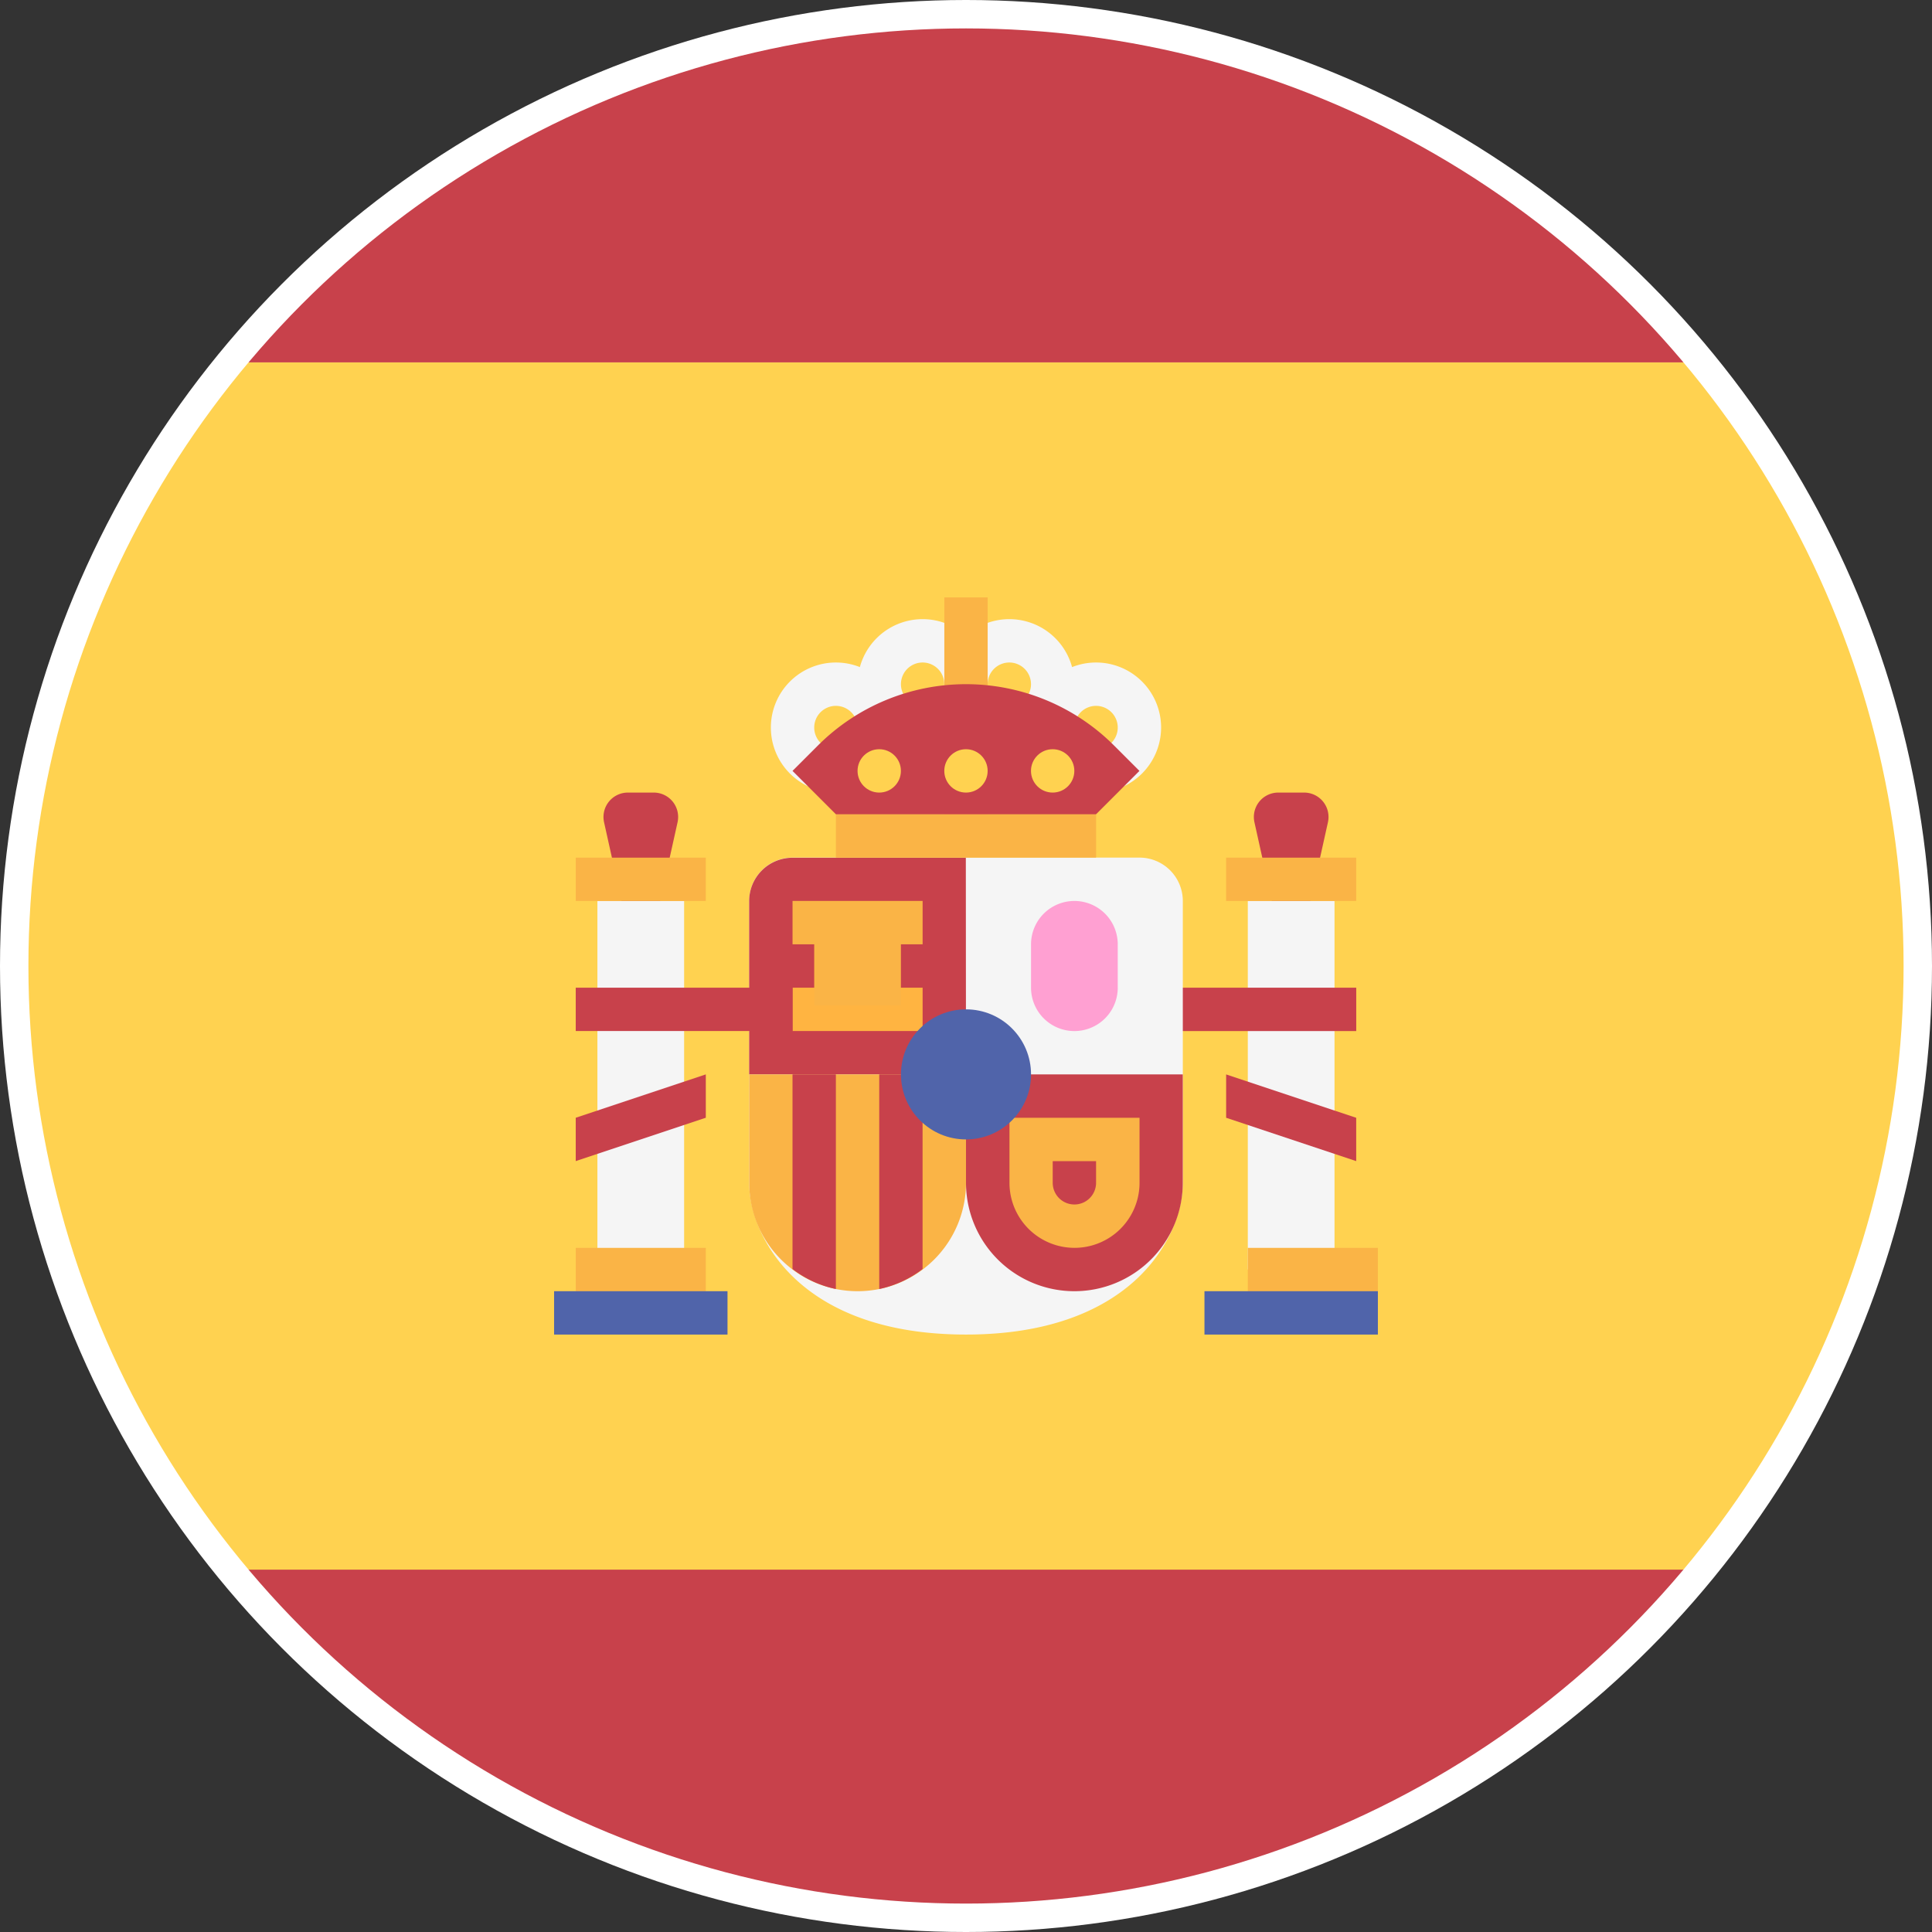<svg xmlns="http://www.w3.org/2000/svg" xmlns:xlink="http://www.w3.org/1999/xlink" width="68" height="68" viewBox="0 0 68 68">
  <rect x="0" y="0" width="68" height="68" fill="#333333" stroke="none"/>
  <defs>
    <clipPath id="clip-path">
      <circle id="Ellipse_4" data-name="Ellipse 4" cx="33" cy="33" r="33" transform="translate(-0.478 -0.478)" fill="#fff"/>
    </clipPath>
  </defs>
  <g id="Group_7888" data-name="Group 7888" transform="translate(-55.002 -99.76)">
    <circle id="Ellipse_1" data-name="Ellipse 1" cx="34" cy="34" r="34" transform="translate(55.002 99.76)" fill="#fff"/>
    <g id="Mask_Group_36" data-name="Mask Group 36" transform="translate(56.48 101.238)" clip-path="url(#clip-path)">
      <g id="Group_7901" data-name="Group 7901" transform="translate(-5615.785 961.218)">
        <g id="Group_7890" data-name="Group 7890" transform="translate(5592.297 -965.392)">
          <path id="Path_32550" data-name="Path 32550" d="M0,360.165a8.389,8.389,0,0,0,8.389,8.389h95.24a8.389,8.389,0,0,0,8.389-8.389V353.1H0Z" transform="translate(0 -295.162)" fill="#c8414b"/>
          <path id="Path_32551" data-name="Path 32551" d="M103.63,88.276H8.389A8.389,8.389,0,0,0,0,96.665v7.062H112.019V96.665A8.389,8.389,0,0,0,103.63,88.276Z" transform="translate(0 -88.276)" fill="#c8414b"/>
        </g>
        <rect id="Rectangle_2506" data-name="Rectangle 2506" width="112.019" height="42.491" transform="translate(5592.297 -949.94)" fill="#ffd250"/>
      </g>
      <g id="Group_7902" data-name="Group 7902" transform="translate(-5522.759 965.629)">
        <path id="Path_32552" data-name="Path 32552" d="M209.986,223.143l1.294-5.823a.859.859,0,0,0-.838-1.045h-.911a.859.859,0,0,0-.838,1.045Z" transform="translate(5356.74 -1155.486)" fill="#c8414b"/>
        <rect id="Rectangle_2507" data-name="Rectangle 2507" width="3.052" height="12.971" transform="translate(5565.2 -935.397)" fill="#f5f5f5"/>
        <rect id="Rectangle_2508" data-name="Rectangle 2508" width="4.578" height="1.526" transform="translate(5564.436 -936.921)" fill="#fab446"/>
        <g id="Group_7891" data-name="Group 7891" transform="translate(5542.52 -939.211)">
          <rect id="Rectangle_2509" data-name="Rectangle 2509" width="7.631" height="1.526" transform="translate(18.865 6.868)" fill="#c8414b"/>
          <path id="Path_32553" data-name="Path 32553" d="M207.612,276.707l-4.578-1.526v-1.526l4.578,1.526Z" transform="translate(-181.117 -263.735)" fill="#c8414b"/>
          <path id="Path_32554" data-name="Path 32554" d="M77.572,223.143l1.294-5.823a.859.859,0,0,0-.838-1.045h-.911a.859.859,0,0,0-.838,1.045Z" transform="translate(-76.257 -216.275)" fill="#c8414b"/>
        </g>
        <path id="Path_32555" data-name="Path 32555" d="M107.457,229.517a1.526,1.526,0,0,0-1.526,1.526v9.92c0,1.854,1.731,5.341,7.631,5.341s7.631-3.487,7.631-5.341v-9.92a1.526,1.526,0,0,0-1.526-1.526Z" transform="translate(5441.719 -1166.439)" fill="#f5f5f5"/>
        <g id="Group_7892" data-name="Group 7892" transform="translate(5547.649 -936.922)">
          <path id="Path_32556" data-name="Path 32556" d="M113.562,237.148h-7.631v-6.1a1.526,1.526,0,0,1,1.526-1.526h6.1Z" transform="translate(-105.931 -229.517)" fill="#c8414b"/>
          <path id="Path_32557" data-name="Path 32557" d="M150.069,273.655H157.7v3.815a3.815,3.815,0,0,1-3.815,3.815h0a3.815,3.815,0,0,1-3.815-3.815Z" transform="translate(-142.438 -266.024)" fill="#c8414b"/>
        </g>
        <path id="Path_32558" data-name="Path 32558" d="M105.931,273.655h7.631v3.815a3.815,3.815,0,0,1-3.815,3.815h0a3.815,3.815,0,0,1-3.815-3.815Z" transform="translate(5441.719 -1202.946)" fill="#fab446"/>
        <g id="Group_7893" data-name="Group 7893" transform="translate(5549.175 -929.291)">
          <path id="Path_32559" data-name="Path 32559" d="M133.939,280.505v-6.85h-1.526v7.554A3.775,3.775,0,0,0,133.939,280.505Z" transform="translate(-129.361 -273.655)" fill="#c8414b"/>
          <path id="Path_32560" data-name="Path 32560" d="M116.284,281.209v-7.554h-1.526v6.85A3.778,3.778,0,0,0,116.284,281.209Z" transform="translate(-114.758 -273.655)" fill="#c8414b"/>
        </g>
        <rect id="Rectangle_2510" data-name="Rectangle 2510" width="4.578" height="1.526" transform="translate(5549.176 -932.344)" fill="#ffb441"/>
        <g id="Group_7894" data-name="Group 7894" transform="translate(5549.176 -935.397)">
          <rect id="Rectangle_2511" data-name="Rectangle 2511" width="4.578" height="1.526" fill="#fab446"/>
          <rect id="Rectangle_2512" data-name="Rectangle 2512" width="3.052" height="2.765" transform="translate(0.762 0.908)" fill="#fab446"/>
        </g>
        <rect id="Rectangle_2513" data-name="Rectangle 2513" width="3.052" height="12.971" transform="translate(5542.308 -935.397)" fill="#f5f5f5"/>
        <g id="Group_7895" data-name="Group 7895" transform="translate(5541.545 -936.921)">
          <rect id="Rectangle_2514" data-name="Rectangle 2514" width="4.578" height="1.526" transform="translate(0 13.735)" fill="#fab446"/>
          <rect id="Rectangle_2515" data-name="Rectangle 2515" width="4.578" height="1.526" fill="#fab446"/>
        </g>
        <rect id="Rectangle_2516" data-name="Rectangle 2516" width="6.104" height="1.526" transform="translate(5540.783 -921.661)" fill="#5064aa"/>
        <rect id="Rectangle_2517" data-name="Rectangle 2517" width="4.578" height="1.526" transform="translate(5565.2 -923.186)" fill="#fab446"/>
        <rect id="Rectangle_2518" data-name="Rectangle 2518" width="6.104" height="1.526" transform="translate(5563.674 -921.661)" fill="#5064aa"/>
        <rect id="Rectangle_2519" data-name="Rectangle 2519" width="9.157" height="1.526" transform="translate(5550.702 -938.448)" fill="#fab446"/>
        <rect id="Rectangle_2520" data-name="Rectangle 2520" width="1.526" height="4.578" transform="translate(5554.518 -943.026)" fill="#ffb441"/>
        <g id="Group_7896" data-name="Group 7896" transform="translate(5548.413 -945.315)">
          <path id="Path_32561" data-name="Path 32561" d="M130.289,185.544a2.289,2.289,0,1,1,2.289-2.289A2.292,2.292,0,0,1,130.289,185.544Zm0-3.052a.763.763,0,1,0,.763.763A.764.764,0,0,0,130.289,182.492Z" transform="translate(-124.948 -180.966)" fill="#f5f5f5"/>
          <path id="Path_32562" data-name="Path 32562" d="M147.945,185.544a2.289,2.289,0,1,1,2.289-2.289A2.292,2.292,0,0,1,147.945,185.544Zm0-3.052a.763.763,0,1,0,.763.763A.764.764,0,0,0,147.945,182.492Z" transform="translate(-139.552 -180.966)" fill="#f5f5f5"/>
          <path id="Path_32563" data-name="Path 32563" d="M165.6,194.372a2.289,2.289,0,1,1,2.289-2.289A2.292,2.292,0,0,1,165.6,194.372Zm0-3.052a.763.763,0,1,0,.763.763A.764.764,0,0,0,165.6,191.32Z" transform="translate(-154.154 -188.268)" fill="#f5f5f5"/>
          <path id="Path_32564" data-name="Path 32564" d="M112.634,194.372a2.289,2.289,0,1,1,2.289-2.289A2.292,2.292,0,0,1,112.634,194.372Zm0-3.052a.763.763,0,1,0,.763.763A.764.764,0,0,0,112.634,191.32Z" transform="translate(-110.345 -188.268)" fill="#f5f5f5"/>
        </g>
        <path id="Path_32565" data-name="Path 32565" d="M161.948,284.009v.763a.763.763,0,1,1-1.526,0v-.763h1.526m1.526-1.526H158.9v2.289a2.289,2.289,0,0,0,4.578,0v-2.289Z" transform="translate(5397.911 -1210.248)" fill="#fab446"/>
        <path id="Path_32566" data-name="Path 32566" d="M164.836,242.923h0a1.526,1.526,0,0,1-1.526-1.526V239.87a1.526,1.526,0,0,1,1.526-1.526h0a1.526,1.526,0,0,1,1.526,1.526V241.4A1.526,1.526,0,0,1,164.836,242.923Z" transform="translate(5394.26 -1173.74)" fill="#ffa0d2"/>
        <circle id="Ellipse_149" data-name="Ellipse 149" cx="2.289" cy="2.289" r="2.289" transform="translate(5552.992 -931.581)" fill="#5064aa"/>
        <rect id="Rectangle_2521" data-name="Rectangle 2521" width="1.526" height="4.578" transform="translate(5554.518 -946.079)" fill="#fab446"/>
        <path id="Path_32567" data-name="Path 32567" d="M116.284,198.785l-1.526-1.526.894-.894a7.369,7.369,0,0,1,5.211-2.158h0a7.369,7.369,0,0,1,5.211,2.158l.894.894-1.526,1.526Z" transform="translate(5434.417 -1137.233)" fill="#c8414b"/>
        <g id="Group_7897" data-name="Group 7897" transform="translate(5551.464 -940.737)">
          <circle id="Ellipse_150" data-name="Ellipse 150" cx="0.763" cy="0.763" r="0.763" transform="translate(3.053)" fill="#ffd250"/>
          <circle id="Ellipse_151" data-name="Ellipse 151" cx="0.763" cy="0.763" r="0.763" fill="#ffd250"/>
          <circle id="Ellipse_152" data-name="Ellipse 152" cx="0.763" cy="0.763" r="0.763" transform="translate(6.104)" fill="#ffd250"/>
        </g>
        <g id="Group_7898" data-name="Group 7898" transform="translate(5541.545 -932.344)">
          <rect id="Rectangle_2522" data-name="Rectangle 2522" width="7.631" height="1.526" fill="#c8414b"/>
          <path id="Path_32568" data-name="Path 32568" d="M70.621,276.707l4.578-1.526v-1.526l-4.578,1.526Z" transform="translate(-70.621 -270.603)" fill="#c8414b"/>
        </g>
      </g>
    </g>
  </g>
</svg>
